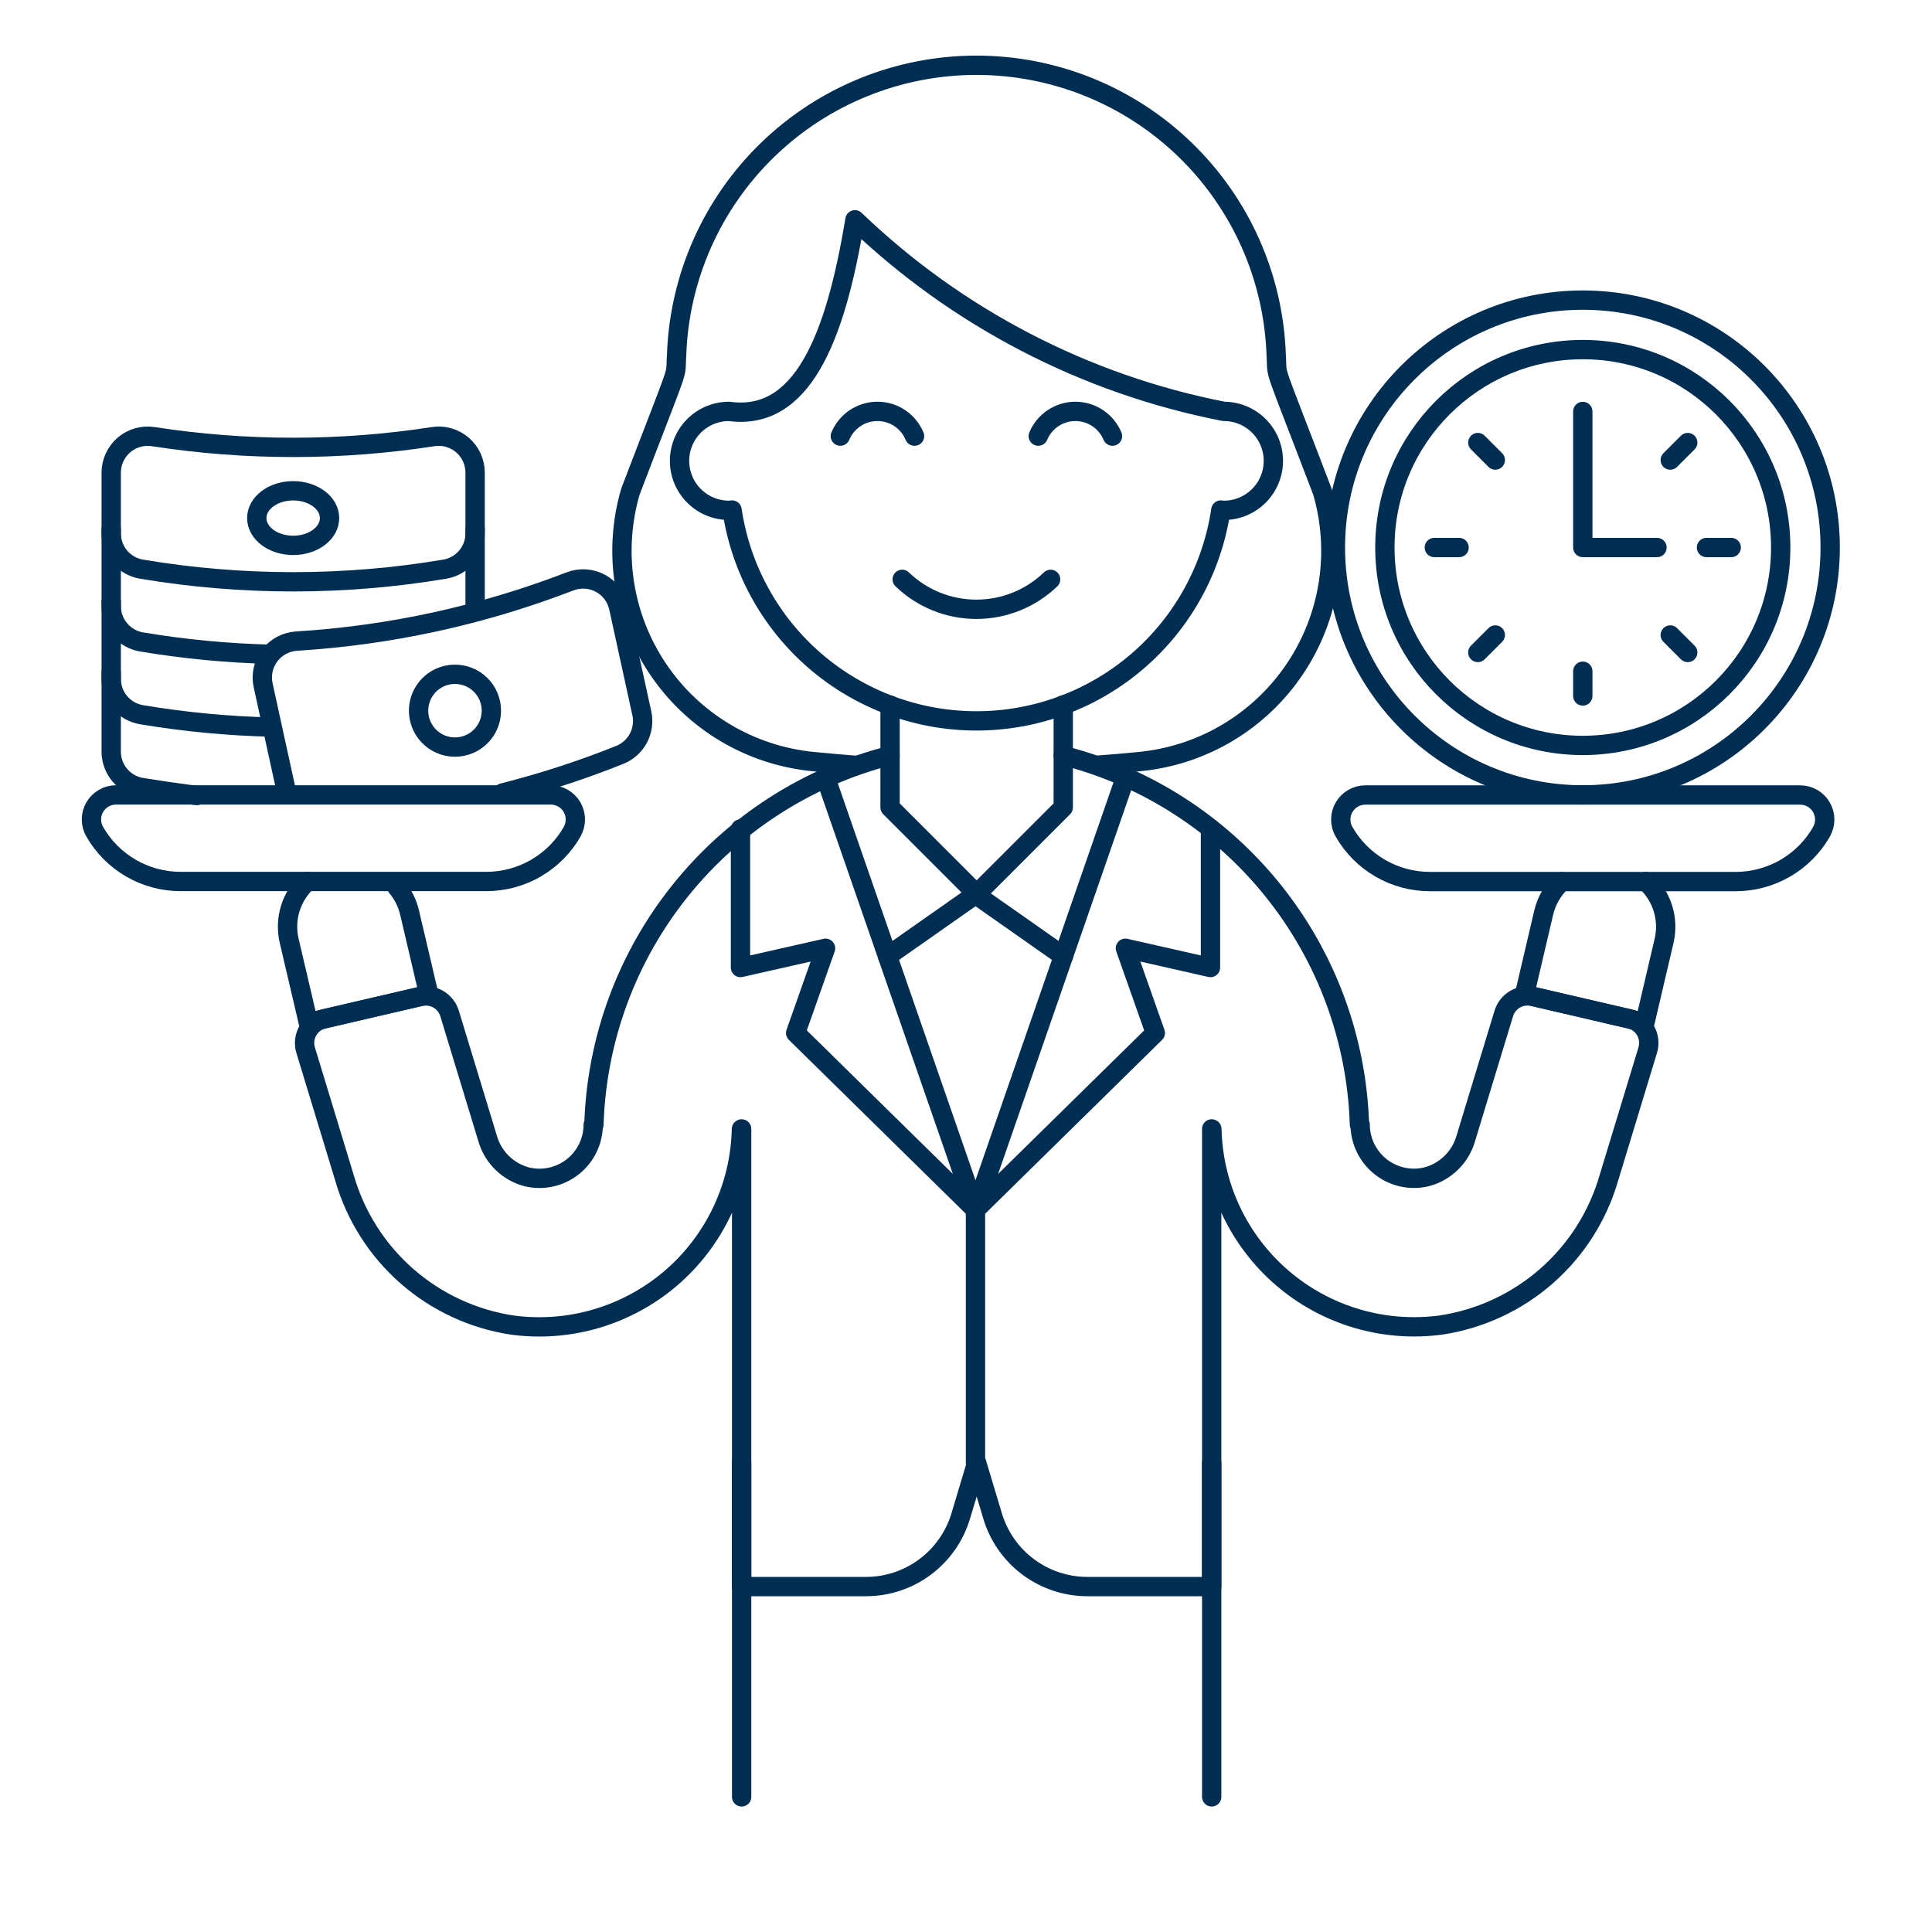 <?xml version="1.0" encoding="UTF-8"?>
<svg xmlns="http://www.w3.org/2000/svg" fill="none" viewBox="0 0 100 100" height="400" width="400">
  <path stroke="#002d52" stroke-linecap="round" stroke-linejoin="round" d="M56.777 39.609C57.526 39.554 58.277 39.489 59.03 39.415C60.63 39.253 62.174 38.741 63.554 37.916C64.933 37.09 66.115 35.971 67.013 34.638C67.912 33.305 68.507 31.79 68.754 30.202C69.002 28.613 68.898 26.99 68.448 25.446C65.725 18.319 66.148 19.7 66.056 18.39C65.923 14.363 64.23 10.546 61.334 7.745C58.438 4.944 54.567 3.378 50.539 3.378C46.51 3.378 42.639 4.944 39.743 7.745C36.848 10.546 35.154 14.363 35.021 18.39C34.927 19.7 35.353 18.319 32.63 25.446C32.18 26.989 32.075 28.613 32.323 30.202C32.571 31.791 33.165 33.305 34.064 34.638C34.962 35.971 36.143 37.09 37.523 37.916C38.903 38.742 40.447 39.253 42.047 39.415C42.807 39.49 43.565 39.557 44.322 39.615"></path>
  <path stroke="#002d52" stroke-linecap="round" stroke-linejoin="round" d="M85.2 45.63C85.612 46.014 85.915 46.501 86.079 47.04C86.242 47.579 86.261 48.151 86.132 48.7L85.141 52.932L78.91 51.473L79.901 47.241C80.044 46.626 80.366 46.067 80.827 45.635"></path>
  <path stroke="#002d52" stroke-linecap="round" stroke-linejoin="round" d="M15.9 45.626C15.488 46.01 15.185 46.497 15.021 47.036C14.858 47.575 14.839 48.148 14.968 48.696L15.959 52.929L22.193 51.47L21.2 47.237C21.086 46.746 20.857 46.289 20.532 45.904"></path>
  <path stroke="#002d52" stroke-linecap="round" stroke-linejoin="round" d="M5.756 34.821V38.906C5.756 39.351 5.914 39.782 6.201 40.122C6.489 40.462 6.889 40.688 7.328 40.761C7.741 40.828 8.155 40.892 8.571 40.953L10.181 41.179"></path>
  <path stroke="#002d52" stroke-linejoin="round" d="M5.756 31.054V35.139C5.756 35.584 5.914 36.015 6.202 36.355C6.49 36.694 6.889 36.921 7.328 36.994C9.565 37.369 11.827 37.583 14.095 37.634"></path>
  <path stroke="#002d52" stroke-linejoin="round" d="M24.592 31.371V27.287"></path>
  <path stroke="#002d52" stroke-linejoin="round" d="M5.756 27.287V31.371C5.756 31.816 5.914 32.247 6.202 32.587C6.489 32.927 6.889 33.154 7.328 33.227C9.539 33.598 11.774 33.811 14.016 33.865"></path>
  <path stroke="#002d52" stroke-linejoin="round" d="M24.592 24.461C24.592 24.189 24.533 23.921 24.419 23.674C24.306 23.427 24.14 23.208 23.933 23.031C23.727 22.854 23.485 22.724 23.223 22.65C22.962 22.575 22.688 22.558 22.419 22.6C20.022 22.971 17.6 23.157 15.175 23.156C12.749 23.157 10.327 22.971 7.93 22.6C7.661 22.559 7.387 22.576 7.126 22.651C6.864 22.725 6.622 22.855 6.416 23.032C6.209 23.209 6.044 23.428 5.93 23.675C5.816 23.922 5.757 24.19 5.756 24.462V27.606C5.756 28.051 5.914 28.482 6.202 28.822C6.489 29.161 6.889 29.387 7.328 29.46C9.921 29.896 12.546 30.114 15.175 30.114C17.804 30.114 20.428 29.896 23.02 29.46C23.459 29.387 23.858 29.161 24.146 28.821C24.434 28.482 24.592 28.051 24.592 27.606V24.461Z"></path>
  <path stroke="#002d52" stroke-linecap="round" stroke-linejoin="round" d="M17.058 26.816C17.058 27.596 16.215 28.229 15.175 28.229C14.135 28.229 13.291 27.596 13.291 26.816C13.291 26.036 14.134 25.403 15.175 25.403C16.216 25.403 17.058 26.035 17.058 26.816Z"></path>
  <path stroke="#002d52" stroke-linecap="round" stroke-linejoin="round" d="M26.008 41.048L26.6 40.89C28.463 40.397 30.294 39.789 32.082 39.071C32.495 38.905 32.836 38.599 33.045 38.206C33.253 37.812 33.316 37.358 33.221 36.923L32.349 32.933L32.024 31.448C31.966 31.182 31.851 30.932 31.687 30.715C31.523 30.497 31.314 30.318 31.074 30.189C30.834 30.061 30.569 29.986 30.297 29.969C30.026 29.953 29.754 29.995 29.5 30.094C27.237 30.967 24.911 31.666 22.541 32.184C20.172 32.701 17.766 33.035 15.346 33.184C15.075 33.201 14.81 33.276 14.571 33.405C14.332 33.534 14.123 33.712 13.959 33.929C13.795 34.146 13.68 34.396 13.621 34.661C13.563 34.926 13.562 35.201 13.62 35.467L13.944 36.952L14.817 40.942"></path>
  <path stroke="#002d52" stroke-linecap="round" stroke-linejoin="round" d="M25.39 36.382C25.47 36.746 25.439 37.126 25.303 37.473C25.167 37.819 24.931 38.118 24.626 38.331C24.32 38.544 23.958 38.661 23.585 38.668C23.212 38.675 22.846 38.572 22.532 38.371C22.219 38.169 21.972 37.88 21.823 37.538C21.674 37.197 21.629 36.818 21.695 36.452C21.761 36.085 21.934 35.746 22.193 35.477C22.451 35.209 22.784 35.023 23.148 34.944C23.636 34.838 24.146 34.929 24.567 35.199C24.987 35.469 25.283 35.894 25.39 36.382V36.382Z"></path>
  <path stroke="#002d52" stroke-linejoin="round" d="M81.925 41.144C88.997 41.144 94.73 35.411 94.73 28.339C94.73 21.267 88.997 15.534 81.925 15.534C74.853 15.534 69.12 21.267 69.12 28.339C69.12 35.411 74.853 41.144 81.925 41.144Z"></path>
  <path stroke="#002d52" stroke-linecap="round" stroke-linejoin="round" d="M81.925 21.297V28.339H85.766"></path>
  <path stroke="#002d52" stroke-linejoin="round" d="M81.925 38.583C87.583 38.583 92.169 33.997 92.169 28.339C92.169 22.681 87.583 18.095 81.925 18.095C76.267 18.095 71.681 22.681 71.681 28.339C71.681 33.997 76.267 38.583 81.925 38.583Z"></path>
  <path stroke="#002d52" stroke-linecap="round" stroke-linejoin="round" d="M87.357 22.907L86.452 23.812"></path>
  <path stroke="#002d52" stroke-linecap="round" stroke-linejoin="round" d="M89.608 28.339H88.327"></path>
  <path stroke="#002d52" stroke-linecap="round" stroke-linejoin="round" d="M87.357 33.772L86.452 32.867"></path>
  <path stroke="#002d52" stroke-linecap="round" stroke-linejoin="round" d="M81.925 36.023V34.742"></path>
  <path stroke="#002d52" stroke-linecap="round" stroke-linejoin="round" d="M76.492 33.772L77.397 32.867"></path>
  <path stroke="#002d52" stroke-linecap="round" stroke-linejoin="round" d="M74.241 28.339H75.522"></path>
  <path stroke="#002d52" stroke-linecap="round" stroke-linejoin="round" d="M76.492 22.907L77.397 23.812"></path>
  <path stroke="#002d52" stroke-linecap="round" stroke-linejoin="round" d="M94.284 43.049C93.836 43.833 93.189 44.485 92.408 44.938C91.627 45.391 90.74 45.63 89.837 45.63H74.012C73.109 45.63 72.222 45.391 71.441 44.938C70.66 44.485 70.013 43.833 69.565 43.049V43.049C69.455 42.856 69.398 42.638 69.398 42.416C69.399 42.193 69.458 41.975 69.57 41.783C69.681 41.591 69.841 41.431 70.033 41.32C70.225 41.209 70.443 41.15 70.665 41.149H93.181C93.403 41.15 93.621 41.209 93.813 41.32C94.005 41.431 94.165 41.591 94.276 41.783C94.388 41.975 94.447 42.193 94.448 42.416C94.448 42.638 94.391 42.856 94.281 43.049H94.284Z"></path>
  <path stroke="#002d52" stroke-linecap="round" stroke-linejoin="round" d="M29.618 43.046C29.17 43.83 28.522 44.481 27.741 44.934C26.96 45.388 26.073 45.626 25.17 45.626H9.346C8.443 45.626 7.556 45.387 6.776 44.934C5.995 44.48 5.348 43.829 4.9 43.045V43.045C4.79 42.852 4.732 42.634 4.733 42.411C4.733 42.189 4.792 41.971 4.904 41.779C5.015 41.586 5.175 41.427 5.367 41.316C5.56 41.204 5.778 41.145 6 41.145H28.514C28.736 41.146 28.954 41.205 29.146 41.316C29.338 41.427 29.498 41.587 29.61 41.779C29.721 41.971 29.78 42.189 29.78 42.411C29.781 42.634 29.724 42.852 29.614 43.045L29.618 43.046Z"></path>
  <path stroke="#002d52" stroke-linecap="round" stroke-linejoin="round" d="M62.717 75.719V93.006"></path>
  <path stroke="#002d52" stroke-linecap="round" stroke-linejoin="round" d="M38.387 93.006V75.719"></path>
  <path stroke="#002d52" stroke-linecap="round" stroke-linejoin="round" d="M38.327 42.907V50.079L42.731 49.082L41.183 53.467L50.491 62.614"></path>
  <path stroke="#002d52" stroke-linecap="round" stroke-linejoin="round" d="M42.733 40.251L50.491 62.614L58.263 40.206"></path>
  <path stroke="#002d52" stroke-linecap="round" stroke-linejoin="round" d="M45.939 49.492L50.492 46.297"></path>
  <path stroke="#002d52" stroke-linecap="round" stroke-linejoin="round" d="M55.045 49.492L50.492 46.297"></path>
  <path stroke="#002d52" stroke-linecap="round" stroke-linejoin="round" d="M62.654 42.907V50.079L58.251 49.082L59.799 53.467L50.491 62.614V75.719"></path>
  <path stroke="#002d52" stroke-linecap="round" stroke-linejoin="round" d="M55.034 36.487V41.791L50.552 46.273L46.07 41.791V36.497"></path>
  <path stroke="#002d52" stroke-linecap="round" stroke-linejoin="round" d="M46.07 39.107C41.788 40.197 37.976 42.651 35.211 46.098C32.446 49.544 30.877 53.797 30.741 58.214H30.705C30.704 58.634 30.608 59.048 30.424 59.426C30.24 59.804 29.973 60.135 29.642 60.395C29.312 60.654 28.928 60.836 28.517 60.926C28.107 61.016 27.681 61.012 27.273 60.914C26.788 60.788 26.345 60.536 25.988 60.186C25.63 59.835 25.37 59.396 25.235 58.914L23.27 52.457C23.175 52.147 22.967 51.884 22.686 51.721C22.405 51.559 22.073 51.509 21.757 51.582L16.757 52.736C16.586 52.776 16.425 52.85 16.284 52.954C16.143 53.058 16.024 53.191 15.937 53.343C15.849 53.494 15.793 53.663 15.773 53.837C15.753 54.011 15.769 54.188 15.82 54.356L17.837 60.987C18.407 62.953 19.528 64.713 21.069 66.061C22.609 67.408 24.504 68.285 26.528 68.587C27.987 68.782 29.471 68.666 30.883 68.248C32.295 67.83 33.602 67.119 34.721 66.162C35.839 65.204 36.743 64.021 37.373 62.69C38.003 61.36 38.345 59.911 38.377 58.439L38.387 58.432V82.121H44.82C45.921 82.121 46.993 81.766 47.877 81.109C48.761 80.452 49.409 79.527 49.726 78.472L50.552 75.719L51.378 78.472C51.695 79.527 52.343 80.452 53.227 81.109C54.111 81.766 55.183 82.121 56.284 82.121H62.717V58.432L62.727 58.439C62.76 59.911 63.102 61.359 63.732 62.69C64.363 64.02 65.267 65.203 66.385 66.16C67.503 67.118 68.811 67.829 70.223 68.246C71.635 68.664 73.119 68.779 74.578 68.584C76.602 68.281 78.496 67.404 80.037 66.057C81.578 64.71 82.7 62.949 83.27 60.984L85.287 54.353C85.338 54.185 85.354 54.009 85.334 53.834C85.314 53.66 85.258 53.492 85.17 53.34C85.082 53.188 84.964 53.056 84.823 52.951C84.682 52.847 84.521 52.773 84.35 52.733L79.35 51.579C79.034 51.506 78.702 51.556 78.421 51.718C78.14 51.881 77.931 52.144 77.837 52.454L75.872 58.913C75.736 59.395 75.477 59.833 75.119 60.184C74.762 60.535 74.319 60.786 73.834 60.913C73.425 61.011 73 61.014 72.59 60.925C72.18 60.834 71.795 60.653 71.465 60.393C71.135 60.133 70.868 59.802 70.684 59.425C70.5 59.047 70.403 58.633 70.402 58.213H70.365C70.229 53.796 68.66 49.543 65.894 46.097C63.128 42.65 59.316 40.197 55.034 39.107"></path>
  <path stroke="#002d52" stroke-linecap="round" stroke-linejoin="round" d="M63.344 21.293C56.159 19.89 49.531 16.448 44.251 11.377C43.227 17.626 41.473 21.805 37.734 21.293C37.055 21.293 36.403 21.563 35.923 22.043C35.443 22.523 35.173 23.175 35.173 23.854C35.173 24.533 35.443 25.185 35.923 25.665C36.403 26.145 37.055 26.415 37.734 26.415C37.787 26.415 37.834 26.403 37.891 26.399C38.34 29.433 39.865 32.204 42.187 34.208C44.509 36.211 47.474 37.313 50.541 37.313C53.608 37.313 56.573 36.211 58.895 34.208C61.217 32.204 62.742 29.433 63.191 26.399C63.244 26.399 63.291 26.415 63.348 26.415C64.027 26.415 64.679 26.145 65.159 25.665C65.639 25.185 65.909 24.533 65.909 23.854C65.909 23.175 65.639 22.523 65.159 22.043C64.679 21.563 64.027 21.293 63.348 21.293H63.344Z"></path>
  <path stroke="#002d52" stroke-linecap="round" stroke-linejoin="round" d="M54.38 29.987C53.348 30.982 51.971 31.537 50.538 31.537C49.106 31.537 47.729 30.982 46.697 29.987"></path>
  <path stroke="#002d52" stroke-linecap="round" stroke-linejoin="round" d="M47.337 22.574C47.179 22.195 46.913 21.871 46.571 21.642C46.229 21.415 45.827 21.293 45.416 21.293C45.006 21.293 44.604 21.415 44.262 21.642C43.92 21.871 43.654 22.195 43.496 22.574"></path>
  <path stroke="#002d52" stroke-linecap="round" stroke-linejoin="round" d="M57.582 22.574C57.424 22.195 57.157 21.871 56.815 21.643C56.474 21.415 56.072 21.293 55.661 21.293C55.25 21.293 54.848 21.415 54.507 21.643C54.165 21.871 53.898 22.195 53.74 22.574"></path>
</svg>
